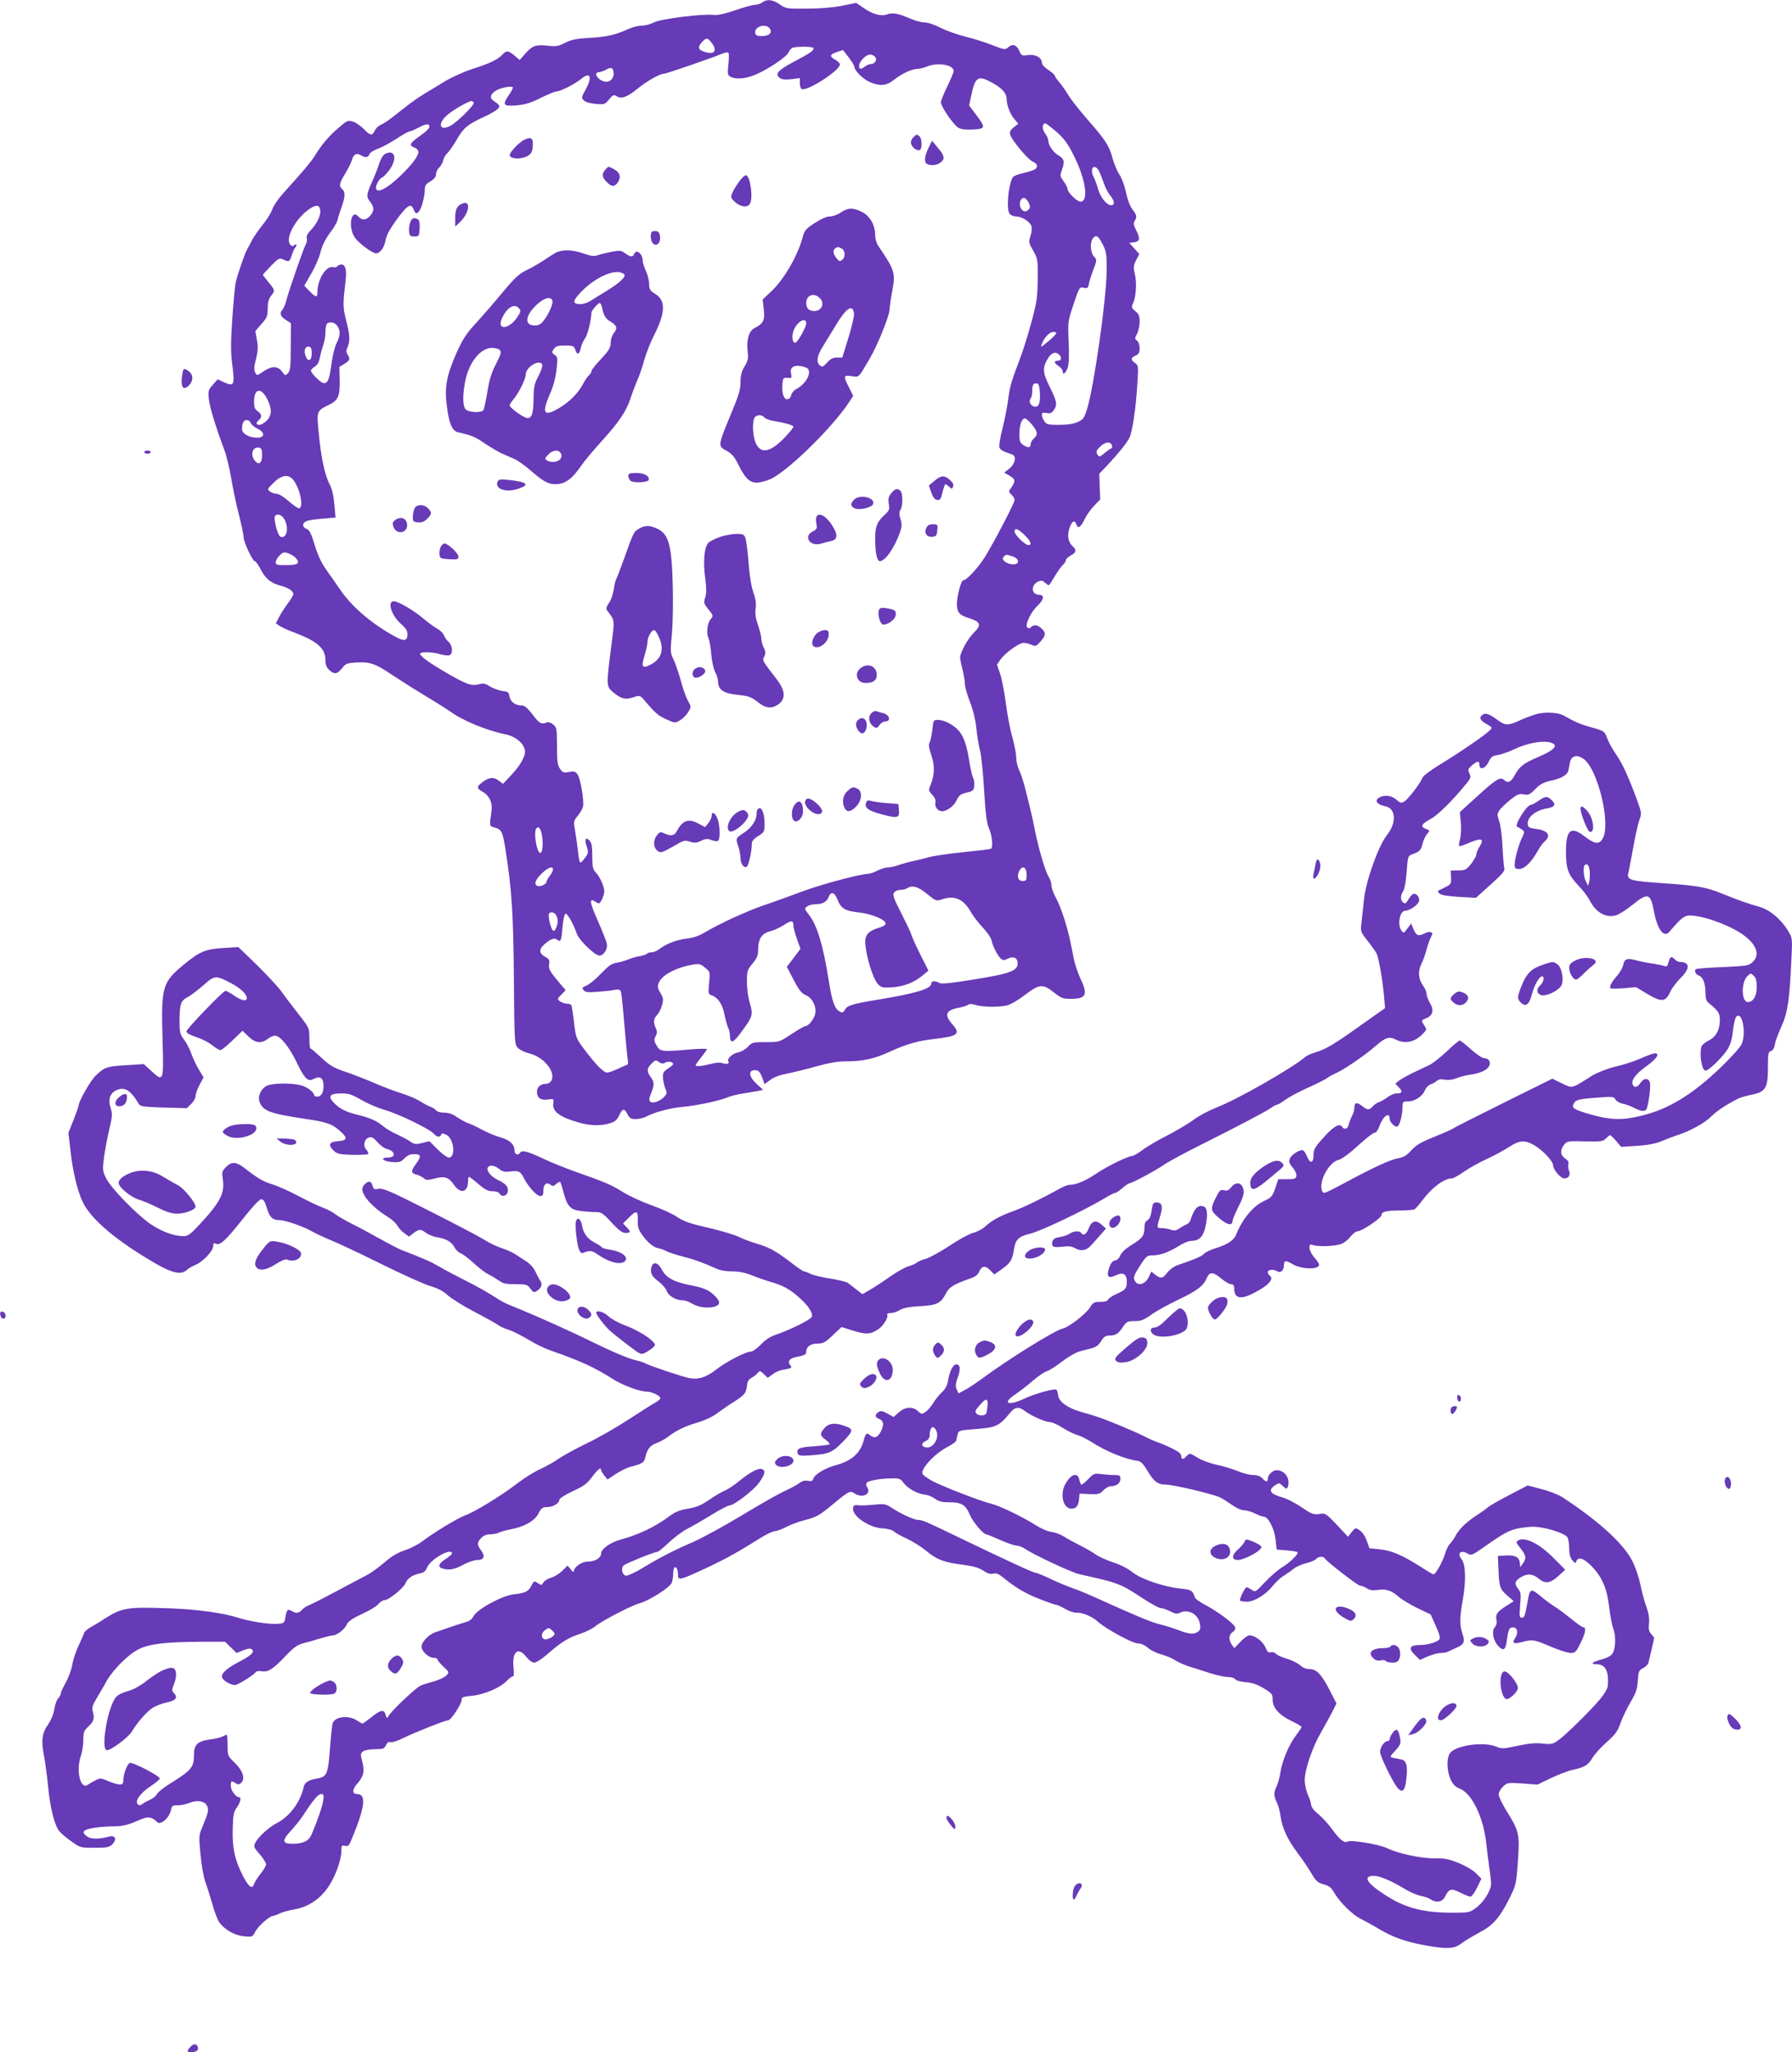 <?xml version="1.0" standalone="no"?>
<!DOCTYPE svg PUBLIC "-//W3C//DTD SVG 20010904//EN"
 "http://www.w3.org/TR/2001/REC-SVG-20010904/DTD/svg10.dtd">
<svg version="1.0" xmlns="http://www.w3.org/2000/svg"
 width="1118pt" height="1280pt" viewBox="0 0 1118 1280"
 preserveAspectRatio="xMidYMid meet">
<g transform="translate(0,1280) scale(0.1,-0.1)"
fill="#673ab7" stroke="none">
<path d="M4756 12785 c-11 -8 -31 -15 -45 -15 -14 0 -70 -15 -124 -34 -68 -23
-110 -32 -135 -29 -69 8 -326 -24 -370 -46 -23 -12 -58 -21 -79 -21 -21 0 -58
-10 -83 -21 -81 -37 -133 -49 -240 -55 -85 -5 -115 -11 -154 -31 -43 -22 -57
-24 -112 -18 -73 8 -95 -1 -140 -53 l-32 -36 -32 27 c-38 33 -51 33 -76 6 -27
-30 -77 -54 -186 -89 -51 -16 -128 -51 -172 -77 -43 -27 -102 -62 -130 -79
-29 -17 -77 -51 -108 -75 -111 -88 -133 -104 -160 -116 -16 -7 -33 -23 -40
-38 -15 -33 -28 -32 -68 10 -18 19 -49 40 -67 46 -32 10 -36 9 -88 -36 -61
-51 -108 -107 -150 -175 -27 -43 -69 -93 -196 -233 -31 -34 -62 -79 -69 -100
-7 -22 -33 -64 -58 -95 -25 -31 -56 -75 -68 -97 -11 -23 -26 -50 -32 -60 -16
-28 -62 -162 -72 -210 -5 -22 -14 -125 -21 -228 -10 -151 -10 -208 1 -288 15
-121 10 -131 -51 -104 l-41 19 -30 -34 c-28 -31 -30 -37 -25 -90 6 -52 41
-167 96 -315 13 -33 32 -112 43 -175 10 -63 32 -168 49 -232 16 -64 29 -127
29 -140 0 -29 56 -148 69 -148 6 0 22 -22 36 -49 29 -58 63 -87 119 -102 52
-13 86 -35 86 -54 0 -8 -16 -36 -36 -61 -19 -26 -44 -64 -54 -85 l-19 -37 25
-17 c14 -9 56 -28 92 -41 140 -53 192 -98 192 -169 0 -30 6 -47 23 -63 32 -30
51 -28 81 10 22 29 31 32 89 36 83 5 121 -8 221 -76 45 -30 137 -89 206 -130
68 -41 138 -85 155 -97 75 -57 232 -122 347 -145 61 -12 111 -51 122 -96 9
-33 -25 -96 -86 -160 l-50 -53 -28 21 c-32 24 -62 20 -103 -13 -34 -26 -34
-36 3 -57 44 -25 64 -69 56 -123 -13 -93 -14 -92 21 -101 42 -11 50 -27 67
-140 39 -244 49 -403 52 -807 3 -397 4 -404 25 -427 11 -12 44 -28 72 -35 89
-21 166 -115 137 -169 -6 -11 -20 -20 -31 -20 -36 0 -59 -19 -59 -49 0 -39 22
-55 68 -49 37 5 38 5 34 -24 -8 -50 39 -85 157 -119 74 -21 137 -23 196 -5 31
9 44 20 58 49 21 45 32 46 52 7 13 -25 22 -30 51 -30 19 0 47 6 62 14 53 28
149 54 222 61 92 8 234 38 285 59 20 9 67 21 104 26 36 6 79 13 94 16 l28 6
-41 38 c-48 44 -53 85 -11 85 25 0 34 -11 51 -59 l10 -28 35 26 c22 17 60 31
107 40 40 8 122 28 182 45 75 21 132 31 180 31 108 0 179 15 274 59 111 50
176 69 284 81 146 17 163 31 108 93 -51 59 -39 87 45 102 22 4 46 12 53 17 9
8 24 8 51 -1 45 -13 140 -14 194 -2 21 5 71 34 111 65 90 69 112 71 181 16 44
-35 56 -40 103 -40 99 0 111 24 63 126 -16 34 -34 88 -41 120 -6 33 -16 82
-22 109 -19 95 -60 220 -89 272 -16 29 -29 65 -29 79 0 15 -8 41 -19 58 -21
35 -61 171 -85 291 -15 76 -24 115 -62 265 -9 36 -25 83 -35 105 -11 22 -19
58 -19 80 0 22 -11 81 -25 130 -14 50 -32 145 -40 211 -9 67 -24 148 -35 180
l-20 58 21 31 c29 42 116 105 145 105 13 0 35 -5 50 -12 24 -11 29 -10 55 20
35 39 36 55 7 82 -25 23 -48 26 -66 8 -9 -9 -15 -9 -23 -1 -16 16 23 98 67
138 38 36 41 65 6 65 -48 0 -52 61 -6 82 19 9 28 8 42 -5 10 -10 21 -17 25
-17 3 0 19 24 36 53 17 29 40 62 51 72 11 10 20 24 20 31 0 8 14 20 30 29 35
18 38 35 11 59 -27 25 -34 65 -19 111 15 45 33 55 43 25 10 -31 27 -20 52 32
12 25 39 63 60 84 l37 39 -3 80 -3 80 49 51 c70 75 123 140 140 175 18 37 40
184 49 337 7 108 6 114 -15 128 -28 20 -27 32 4 46 20 9 25 19 25 46 0 21 -7
40 -16 47 -15 11 -15 14 0 43 9 17 16 51 16 76 0 36 -5 48 -27 65 -23 19 -25
24 -15 47 20 42 25 128 13 182 -11 44 -10 54 7 89 l20 38 -31 35 -31 35 27 3
c38 5 42 22 17 73 -18 34 -20 47 -11 61 16 26 14 35 -14 72 -15 19 -31 62 -40
107 -9 41 -27 90 -41 110 -13 19 -33 66 -43 102 -22 81 -42 111 -161 247 -50
58 -103 125 -117 150 -15 25 -39 60 -55 78 -15 18 -28 36 -28 41 0 5 -18 20
-40 35 -24 16 -40 34 -40 46 0 31 -44 54 -88 46 -36 -5 -39 -4 -53 27 -16 38
-43 46 -70 21 -18 -16 -22 -15 -97 14 -43 17 -118 41 -167 53 -50 12 -120 37
-156 55 -38 20 -80 34 -101 34 -19 0 -60 11 -89 24 -74 32 -110 39 -145 26
-36 -14 -91 1 -150 43 l-42 29 -88 -18 c-55 -11 -139 -18 -220 -18 -127 -1
-132 0 -170 27 -44 30 -79 34 -108 12z m45 -161 c21 -26 -1 -49 -47 -49 -30 0
-40 4 -42 19 -8 39 62 62 89 30z m-362 -90 c42 -54 16 -80 -53 -54 -31 12 -33
29 -6 58 27 28 34 28 59 -4z m635 -33 c8 -13 -16 -31 -123 -87 -99 -53 -119
-76 -85 -101 12 -9 34 -11 71 -7 l53 7 0 -31 c0 -17 5 -34 11 -37 30 -19 239
115 239 153 0 7 -13 21 -30 30 -37 21 -34 32 12 48 l37 12 35 -45 c20 -26 36
-52 36 -59 0 -23 53 -77 95 -95 61 -28 105 -25 151 12 48 39 111 68 145 69 15
0 43 7 62 15 68 28 167 11 167 -29 0 -6 -18 -49 -40 -95 -22 -45 -40 -90 -40
-99 0 -25 76 -137 105 -156 19 -13 43 -16 93 -14 81 4 83 11 22 92 l-44 58 13
60 c25 122 43 132 138 78 56 -32 83 -63 83 -95 0 -39 21 -95 47 -126 l26 -31
-28 -22 c-22 -17 -27 -28 -22 -47 9 -34 113 -158 143 -169 28 -11 32 -35 7
-48 -10 -5 -41 -15 -70 -22 -29 -6 -56 -17 -62 -23 -29 -36 -45 -203 -22 -231
8 -9 25 -16 40 -16 35 0 88 -33 96 -61 4 -12 1 -40 -6 -61 -12 -38 -11 -43 17
-92 28 -49 29 -55 28 -176 -1 -111 -5 -141 -37 -262 -20 -75 -51 -174 -68
-220 -60 -159 -68 -183 -79 -268 -6 -47 -22 -129 -36 -183 -14 -54 -22 -107
-19 -117 5 -16 23 -26 78 -44 30 -9 22 -57 -15 -88 l-33 -26 33 -19 c37 -21
39 -34 12 -73 -19 -27 -19 -27 0 -45 11 -10 20 -25 20 -33 0 -18 -119 -247
-184 -354 -42 -68 -116 -148 -137 -148 -13 0 -39 -99 -39 -145 0 -55 14 -72
80 -92 69 -23 74 -42 25 -90 -37 -36 -85 -123 -85 -155 0 -9 7 -43 15 -75 8
-31 15 -72 15 -90 0 -18 14 -67 31 -110 20 -50 34 -109 40 -163 5 -47 15 -112
24 -145 8 -33 19 -145 25 -250 9 -148 16 -200 31 -234 19 -44 26 -116 11 -125
-5 -3 -81 -12 -170 -21 -89 -9 -186 -23 -215 -31 -28 -8 -72 -19 -97 -24 -25
-5 -65 -16 -89 -24 -24 -9 -55 -16 -70 -16 -15 0 -44 -9 -66 -20 -22 -11 -47
-20 -56 -20 -49 0 -295 -66 -416 -111 -76 -29 -182 -67 -236 -85 -106 -36
-274 -113 -365 -167 -40 -24 -75 -36 -116 -41 -64 -7 -131 -33 -173 -66 -14
-11 -36 -20 -49 -20 -12 0 -25 -4 -28 -9 -3 -4 -24 -11 -46 -15 -22 -3 -54
-13 -72 -21 -18 -7 -50 -17 -72 -20 -30 -5 -50 -19 -95 -66 -31 -33 -71 -67
-90 -75 -29 -12 -32 -16 -20 -30 11 -13 27 -15 89 -10 41 3 89 8 106 12 24 4
33 2 38 -11 3 -10 13 -101 21 -204 9 -102 18 -201 21 -218 5 -26 3 -34 -12
-38 -11 -4 -37 -15 -59 -26 -22 -10 -48 -19 -57 -19 -22 0 -69 47 -139 140
-56 74 -56 76 -68 174 -6 54 -14 103 -17 107 -3 5 -15 9 -28 9 -12 0 -31 7
-42 14 -19 15 -18 16 8 42 l27 28 -32 37 c-68 81 -77 96 -71 126 4 24 0 31
-25 45 -37 20 -40 47 -8 75 38 35 66 46 83 32 22 -18 27 -6 33 76 4 41 11 79
17 85 10 10 49 -56 74 -127 15 -40 112 -133 139 -133 29 0 55 43 46 77 -3 16
-29 79 -56 141 -52 117 -55 145 -13 117 22 -14 24 -14 39 14 8 17 15 39 15 51
0 30 -27 91 -53 118 -19 20 -22 35 -22 102 0 62 -4 83 -17 97 -25 25 -33 9
-18 -36 12 -36 11 -42 -9 -70 -12 -17 -26 -31 -30 -31 -5 0 -11 30 -15 68 -4
37 -12 95 -18 129 -11 60 -10 62 15 93 15 17 30 43 34 58 8 35 -14 170 -33
200 -13 20 -21 23 -54 17 -35 -6 -40 -4 -57 21 -15 23 -18 49 -18 142 -1 108
-2 116 -25 134 -13 11 -30 16 -39 12 -34 -14 -46 -7 -88 49 -35 44 -50 57 -71
57 -38 0 -70 25 -74 58 -3 23 -8 28 -43 32 -23 3 -57 16 -78 28 -29 19 -42 22
-69 14 -46 -12 -75 -2 -197 68 -115 66 -180 114 -169 125 11 11 82 8 126 -6
22 -6 48 -9 56 -6 23 9 20 60 -5 83 -12 10 -25 29 -30 42 -5 13 -23 31 -40 40
-17 9 -57 38 -88 64 -58 50 -158 108 -184 108 -43 0 -15 -90 44 -141 30 -26
41 -43 41 -63 1 -45 -21 -49 -82 -14 -144 80 -262 181 -335 286 -25 37 -66 95
-91 130 -30 43 -53 92 -71 154 -22 71 -32 92 -50 99 -29 11 -30 37 0 49 12 5
57 12 101 15 l79 7 -7 81 c-5 57 -14 96 -30 127 -30 57 -54 170 -68 323 -13
134 -13 134 64 172 57 27 69 53 67 153 l-2 83 32 20 c34 21 37 30 19 58 -9 15
-9 25 0 46 17 37 15 75 -9 168 -20 81 -21 98 -3 245 8 68 -1 102 -26 102 -10
0 -22 -5 -26 -11 -3 -6 -15 -8 -26 -5 -43 11 -98 -77 -98 -156 0 -36 -9 -35
-49 6 l-33 34 45 78 c25 44 51 104 57 134 9 36 28 75 56 114 25 32 47 70 50
85 3 14 14 50 25 79 23 65 24 95 4 112 -22 18 -19 36 19 98 19 32 38 70 42 85
8 34 29 45 55 29 27 -17 47 -15 53 6 3 9 27 25 53 34 27 10 79 38 117 63 38
25 74 45 80 45 6 0 33 11 59 25 47 26 71 25 65 0 -2 -8 -27 -31 -57 -52 -64
-45 -72 -59 -37 -73 15 -5 26 -17 26 -28 0 -27 -47 -88 -122 -158 -70 -65
-122 -94 -139 -77 -13 13 13 68 35 76 8 3 29 25 46 48 49 68 35 128 -24 101
-15 -7 -29 -28 -41 -64 -9 -29 -30 -82 -46 -117 -34 -75 -35 -88 -9 -121 26
-33 25 -58 -2 -87 -26 -28 -49 -29 -73 -3 -45 50 -65 -67 -22 -131 24 -35 109
-99 133 -99 25 0 52 37 59 81 5 30 26 69 67 126 72 98 93 110 111 61 12 -33
33 -18 50 35 9 30 17 70 17 89 0 31 5 39 35 57 24 14 35 28 35 44 0 13 9 32
19 41 11 10 23 31 26 46 3 15 15 36 27 46 11 11 37 48 58 84 43 74 66 93 167
140 40 18 79 41 88 50 17 19 15 23 -29 54 -23 16 -17 39 18 61 29 19 106 32
106 19 0 -5 -11 -26 -25 -46 -43 -63 -37 -72 48 -65 56 5 90 16 152 47 44 22
88 40 98 40 23 0 114 46 150 76 60 50 75 17 30 -66 -26 -46 -27 -50 -11 -66
11 -11 39 -19 74 -22 55 -5 58 -3 84 28 23 29 29 31 47 20 29 -19 65 -6 127
44 58 48 142 96 167 96 16 0 294 96 361 124 22 9 39 12 43 6 3 -5 3 -38 -1
-74 -6 -58 -5 -65 14 -75 32 -17 92 -13 152 12 80 33 199 113 210 141 5 13 17
26 27 29 33 8 122 7 127 -2z m386 -56 c15 -18 -2 -45 -29 -45 -9 0 -25 -7 -35
-15 -27 -20 -36 -19 -36 5 0 26 43 70 68 70 11 0 25 -7 32 -15z m-1632 -93 c5
-34 -16 -62 -45 -62 -45 0 -90 59 -45 60 9 1 28 7 42 15 31 18 44 14 48 -13z
m-873 -192 c8 -13 -103 -123 -146 -145 -68 -36 -81 15 -17 69 37 32 130 85
150 86 4 0 10 -5 13 -10z m3636 -182 c48 -43 70 -72 109 -150 72 -143 93 -279
44 -286 -22 -3 -84 57 -84 81 0 7 -11 28 -24 46 -23 31 -24 35 -10 74 18 50
13 68 -26 90 -31 19 -60 63 -60 92 0 9 -9 28 -20 43 -20 27 -19 62 2 62 5 0
36 -24 69 -52z m263 -240 c7 -13 21 -47 31 -76 9 -29 28 -66 41 -81 29 -35 31
-61 5 -61 -27 0 -68 53 -81 103 -6 23 -18 56 -27 73 -26 51 1 88 31 42z m-435
-205 c10 -21 9 -29 -3 -41 -19 -20 -44 -9 -52 23 -7 28 10 57 30 49 7 -3 19
-17 25 -31z m-4421 -45 c4 -33 -20 -82 -60 -125 -20 -20 -28 -38 -24 -48 3 -9
1 -26 -6 -38 -16 -31 -107 -292 -121 -349 -7 -26 -18 -53 -25 -60 -20 -20 -13
-42 21 -63 l32 -21 -1 -147 c0 -126 -3 -150 -18 -165 -16 -16 -18 -16 -37 11
-26 35 -64 35 -113 2 -44 -30 -43 -30 -55 -6 -7 13 -6 37 6 81 12 50 14 75 6
119 l-10 56 38 44 c35 39 39 50 39 96 0 37 6 60 20 78 27 34 26 38 -15 87 -19
23 -35 44 -35 46 0 2 23 27 50 55 47 48 52 51 76 41 37 -18 41 -16 54 26 7 20
16 41 21 47 14 15 10 29 -5 16 -10 -9 -16 -8 -26 4 -30 37 28 152 109 213 50
38 75 38 79 0z m4882 -213 c23 -46 25 -61 24 -170 -2 -176 -79 -719 -123 -860
-17 -53 -23 -62 -57 -77 -26 -12 -65 -18 -116 -18 -68 0 -79 2 -92 22 -9 12
-16 30 -16 40 0 14 6 16 29 12 22 -5 32 -1 45 17 24 35 20 56 -25 146 -45 91
-47 119 -9 181 20 33 47 41 68 20 18 -18 14 -38 -8 -38 -27 0 -25 -14 5 -34
14 -9 25 -23 25 -31 0 -28 18 -15 31 22 8 25 10 77 6 162 -5 125 -5 127 31
234 35 105 37 108 63 102 23 -5 27 -2 32 22 2 15 15 56 28 90 23 61 23 62 4
83 -23 25 -26 89 -6 114 20 24 33 16 61 -39z m-4776 -507 c21 -30 20 -61 -4
-108 -11 -22 -25 -77 -31 -123 -14 -103 -23 -127 -48 -127 -18 0 -81 61 -81
79 0 5 11 16 25 25 16 10 26 29 30 53 4 21 13 56 21 78 8 23 14 57 14 77 0 20
3 43 6 52 9 23 50 19 68 -6z m4486 -46 c0 -5 -22 -28 -50 -51 -48 -40 -50 -41
-39 -14 14 38 48 73 71 73 10 0 18 -4 18 -8z m-4645 -127 c0 -47 -24 -56 -39
-14 -12 34 -1 61 21 57 14 -2 18 -13 18 -43z m4543 -251 c3 -64 -10 -90 -41
-78 -20 7 -30 35 -17 48 5 5 10 26 10 46 0 41 7 52 30 48 11 -2 16 -19 18 -64z
m-4819 -37 c29 -59 27 -98 -5 -131 -15 -14 -35 -26 -45 -26 -23 0 -24 13 -4
30 21 18 19 36 -7 55 -18 12 -23 25 -23 59 0 86 45 93 84 13z m4770 -156 c36
-45 38 -61 11 -86 -11 -10 -20 -26 -20 -37 0 -22 -18 -23 -48 -2 -18 12 -22
25 -22 64 0 58 14 100 34 100 8 0 28 -18 45 -39z m-4875 11 c4 -10 22 -26 41
-35 49 -23 49 -57 0 -57 -52 0 -95 25 -95 54 0 37 10 56 30 56 10 0 21 -8 24
-18z m5373 -139 c4 -9 1 -19 -6 -21 -6 -2 -25 -15 -42 -30 -25 -21 -32 -23
-40 -11 -13 21 -11 28 16 54 28 29 63 33 72 8z m-5302 -63 c0 -54 -24 -66 -51
-25 -22 34 -6 78 29 73 19 -3 22 -9 22 -48z m192 -150 c44 -51 71 -180 38
-180 -8 0 -37 20 -65 45 -28 25 -61 45 -73 45 -13 0 -32 6 -42 14 -19 13 -18
16 22 55 47 47 91 55 120 21z m-52 -250 c26 -50 17 -110 -16 -110 -14 0 -22
14 -35 56 -8 30 -13 62 -10 70 9 25 44 16 61 -16z m4617 -97 c39 -38 49 -63
24 -63 -20 0 -86 64 -86 84 0 26 21 19 62 -21z m-4547 -143 c30 -33 14 -45
-58 -45 -58 -1 -67 2 -67 18 0 10 11 29 24 42 21 21 28 23 54 14 17 -6 38 -19
47 -29z m4474 9 c41 -14 44 -49 3 -49 -40 0 -77 28 -61 46 14 17 17 17 58 3z
m-2937 -1745 c8 -51 2 -104 -11 -104 -23 0 -44 134 -24 154 15 15 28 -3 35
-50z m68 -208 c0 -7 -9 -25 -20 -39 -11 -14 -20 -30 -20 -36 0 -15 -39 -34
-56 -27 -25 10 -15 38 26 78 42 39 70 49 70 24z m2955 -31 c0 -36 -3 -40 -25
-40 -29 0 -38 31 -20 65 19 35 45 21 45 -25z m-621 -121 c53 -43 59 -45 88
-35 82 29 137 6 185 -77 14 -26 48 -69 74 -97 26 -27 51 -63 55 -80 9 -41 39
-98 59 -115 13 -10 20 -11 39 -1 33 18 60 10 64 -17 8 -56 -34 -73 -277 -112
-142 -23 -195 -28 -210 -21 -28 15 -51 14 -51 -4 0 -32 -92 -60 -326 -99 -171
-28 -198 -37 -214 -66 -9 -16 -15 -18 -30 -10 -33 18 -49 62 -70 197 -36 223
-72 341 -123 407 -29 37 -29 39 -12 52 10 8 34 14 53 14 43 0 71 15 82 46 14
35 36 30 53 -13 24 -60 46 -74 134 -84 82 -9 168 -45 168 -69 0 -8 -13 -18
-30 -23 -89 -26 -106 -51 -93 -135 14 -89 50 -195 76 -221 21 -21 30 -23 92
-19 73 6 133 30 189 76 l33 28 -50 100 c-27 54 -53 110 -56 124 -4 14 -33 75
-64 136 -49 96 -55 114 -43 128 7 9 25 16 40 16 14 0 33 5 41 10 32 21 68 10
124 -36z m-2314 -133 c13 -25 13 -43 0 -77 -8 -19 -14 -24 -21 -17 -14 14 -31
91 -24 104 10 15 34 10 45 -10z m1480 -64 c0 -12 10 -50 22 -83 l22 -62 -42
-56 -43 -56 42 -81 c34 -65 49 -84 76 -96 41 -17 68 -71 59 -117 -7 -32 -42
-76 -61 -76 -6 0 -45 -22 -87 -50 -76 -50 -76 -50 -160 -50 -80 0 -86 -1 -112
-29 -15 -16 -43 -32 -61 -35 -35 -7 -71 -39 -61 -55 10 -15 -10 -22 -36 -12
-15 5 -41 4 -73 -5 -55 -14 -95 -18 -95 -8 0 4 16 26 35 50 19 23 35 46 35 50
0 4 -44 3 -97 -1 -183 -16 -194 -15 -216 23 -17 29 -18 37 -7 58 10 18 11 30
2 49 -17 37 -15 62 7 84 11 11 25 38 31 61 10 36 9 46 -10 77 -18 31 -20 40
-9 65 20 48 111 95 215 112 35 6 45 4 73 -20 32 -26 32 -27 25 -95 -6 -67 -6
-69 18 -78 38 -14 66 -56 78 -119 6 -31 16 -67 22 -80 7 -12 12 -37 12 -54 1
-48 20 -44 62 13 83 111 85 117 59 203 -8 27 -15 82 -15 122 0 68 2 75 35 114
28 34 35 50 35 86 0 68 22 102 74 115 24 6 63 24 86 39 47 31 60 31 60 -3z
m-800 -855 c18 11 50 5 50 -9 -1 -4 -15 -17 -33 -28 -26 -17 -32 -27 -31 -55
1 -19 7 -49 14 -67 12 -28 12 -34 -4 -52 -26 -29 -74 -47 -89 -32 -8 8 -8 19
2 44 24 59 25 77 2 107 -27 38 -27 55 4 86 23 23 27 24 46 10 16 -11 26 -12
39 -4z"/>
<path d="M5696 11941 c-12 -13 -15 -27 -11 -40 7 -24 40 -45 55 -36 14 9 12
69 -2 83 -16 16 -22 15 -42 -7z"/>
<path d="M3253 11917 c-36 -27 -73 -70 -73 -85 0 -16 38 -25 73 -18 52 11 70
30 71 78 1 36 -2 43 -19 46 -11 1 -35 -8 -52 -21z"/>
<path d="M5792 11876 c-26 -55 -28 -91 -6 -100 29 -11 61 -6 84 12 27 22 23
42 -23 95 l-32 39 -23 -46z"/>
<path d="M3777 11742 c-24 -26 -21 -49 8 -77 31 -32 50 -32 71 0 20 31 11 61
-26 80 -36 19 -34 19 -53 -3z"/>
<path d="M4618 11676 c-15 -19 -35 -50 -45 -70 -16 -35 -16 -36 6 -60 32 -34
80 -44 98 -20 23 31 6 171 -22 181 -6 2 -22 -12 -37 -31z"/>
<path d="M2890 11532 c-37 -12 -50 -35 -50 -90 l0 -55 26 24 c59 54 75 138 24
121z"/>
<path d="M5246 11475 c-20 -14 -51 -25 -68 -25 -20 0 -55 -15 -95 -41 -59 -39
-64 -45 -78 -98 -31 -110 -116 -257 -192 -327 l-55 -52 7 -61 c8 -68 -2 -89
-57 -117 -35 -18 -52 -72 -44 -142 6 -47 3 -60 -19 -98 -19 -31 -25 -57 -25
-98 0 -45 -11 -82 -60 -199 -82 -198 -82 -199 -28 -228 34 -19 50 -37 75 -88
58 -116 90 -131 193 -92 100 38 387 316 497 482 l26 40 -26 52 c-37 72 -36 78
16 71 48 -7 41 -14 114 111 51 88 123 268 123 306 0 13 7 63 16 110 22 119 18
130 -88 288 -10 14 -18 44 -18 65 0 63 -34 121 -84 145 -56 27 -85 26 -130 -4z
m5 -225 c23 -13 25 -53 3 -71 -14 -11 -19 -10 -35 10 -28 34 -24 62 9 70 2 1
12 -4 23 -9z m-139 -307 c36 -32 17 -83 -32 -83 -33 0 -50 17 -50 50 0 48 45
67 82 33z m216 -99 c2 -15 -14 -84 -35 -151 l-38 -123 -33 0 c-24 0 -41 -8
-62 -32 -24 -26 -31 -29 -44 -18 -25 20 -19 62 16 116 17 27 53 86 80 131 66
112 109 141 116 77z m-298 -62 c-1 -23 -52 -115 -67 -119 -18 -6 -26 34 -13
72 19 57 80 93 80 47z m12 -284 c20 -31 -18 -95 -73 -124 -15 -7 -30 -25 -33
-39 -4 -16 -13 -25 -26 -25 -22 0 -34 43 -28 101 3 31 6 34 31 32 26 -2 28 0
23 23 -10 39 10 57 58 51 21 -3 43 -11 48 -19z m-273 -302 c7 -8 31 -17 54
-21 74 -12 127 -27 127 -37 0 -5 -21 -31 -46 -58 -93 -100 -154 -115 -187 -48
-19 38 -25 117 -13 156 8 25 47 30 65 8z"/>
<path d="M2559 11413 c-5 -15 -9 -41 -7 -57 3 -27 7 -31 33 -31 29 0 30 2 33
49 2 32 -1 52 -10 57 -23 15 -38 10 -49 -18z"/>
<path d="M4067 11354 c-13 -13 -7 -61 8 -74 23 -19 47 6 43 44 -2 22 -9 32
-23 34 -12 2 -24 0 -28 -4z"/>
<path d="M3464 11222 c-16 -9 -50 -31 -75 -48 -24 -16 -70 -43 -102 -58 -48
-23 -73 -46 -151 -139 -51 -62 -126 -148 -167 -193 -62 -67 -82 -99 -123 -190
-60 -136 -74 -212 -58 -328 14 -111 33 -153 69 -162 84 -19 107 -28 166 -69
36 -24 85 -53 109 -64 23 -10 59 -26 78 -34 19 -8 62 -39 95 -67 83 -72 114
-90 158 -90 64 0 107 32 170 125 15 22 70 87 122 145 107 117 155 189 180 270
10 30 28 78 40 106 13 27 33 86 45 130 12 43 40 113 61 154 71 140 73 215 8
256 -34 21 -39 29 -39 62 0 20 -9 57 -20 81 -11 24 -20 52 -20 63 0 45 -40 78
-54 43 -7 -20 -22 -19 -56 5 -25 18 -34 19 -81 10 -30 -6 -69 -15 -87 -21 -26
-9 -43 -7 -92 10 -72 25 -134 26 -176 3z m430 -133 c15 -13 -30 -55 -107 -102
-38 -23 -85 -52 -105 -65 -38 -23 -92 -26 -99 -5 -6 16 61 88 116 125 83 58
163 77 195 47z m-448 -163 c7 -18 -20 -81 -52 -123 -20 -26 -32 -33 -60 -33
-63 0 -58 61 12 127 45 44 89 57 100 29z m310 -43 c10 -51 22 -71 53 -89 40
-24 45 -41 21 -71 -11 -14 -20 -40 -20 -57 0 -36 -9 -51 -74 -120 -25 -27 -46
-54 -46 -61 0 -7 -7 -18 -16 -26 -8 -7 -24 -30 -35 -51 -30 -59 -86 -115 -152
-154 -95 -56 -109 -33 -56 89 21 46 35 100 41 151 8 73 7 80 -12 93 -19 13
-19 16 -5 36 13 18 25 22 70 22 51 0 55 -2 65 -28 11 -34 25 -29 34 14 3 17
15 44 27 60 16 23 37 110 39 160 0 11 41 59 51 59 5 0 11 -12 15 -27z m-516
-8 c11 -13 8 -23 -16 -58 -51 -72 -123 -77 -94 -7 30 72 80 102 110 65z m-121
-259 c10 -12 5 -29 -24 -85 -28 -53 -42 -98 -54 -174 -10 -57 -21 -109 -25
-115 -11 -18 -92 -15 -110 4 -19 18 -21 84 -5 169 22 122 95 215 168 215 21 0
44 -6 50 -14z m264 -91 c3 -8 -7 -39 -23 -69 -25 -47 -30 -68 -31 -133 -1 -97
-9 -127 -35 -131 -20 -3 -114 63 -114 80 0 6 12 24 27 42 31 37 73 123 73 150
0 47 89 100 103 61z m116 -553 c21 -40 -43 -71 -89 -42 -12 7 -11 13 10 34 27
30 65 34 79 8z"/>
<path d="M3920 9831 c0 -10 6 -24 14 -30 18 -15 108 -10 113 5 8 24 -28 44
-78 44 -41 0 -49 -3 -49 -19z"/>
<path d="M5830 9801 l-35 -29 15 -43 c11 -31 21 -45 36 -47 19 -3 24 4 34 47
7 28 15 51 18 51 3 0 14 -7 24 -16 16 -16 18 -15 24 1 5 13 -1 25 -20 42 -35
30 -54 29 -96 -6z"/>
<path d="M3104 9795 c-18 -46 53 -69 131 -43 74 25 54 42 -65 55 -51 5 -60 3
-66 -12z"/>
<path d="M5560 9723 c-17 -21 -20 -35 -15 -65 6 -35 4 -42 -28 -71 -44 -40
-57 -73 -57 -141 0 -93 11 -146 29 -146 34 0 92 83 127 183 11 32 12 47 2 79
-9 31 -9 44 0 59 16 24 15 102 0 117 -19 19 -35 14 -58 -15z"/>
<path d="M5327 9682 c-23 -25 -21 -41 6 -53 29 -13 105 5 114 27 16 41 -86 64
-120 26z"/>
<path d="M2590 9635 c-7 -9 -13 -32 -14 -53 -1 -35 1 -37 31 -40 24 -2 39 3
58 22 30 30 31 40 5 66 -24 24 -63 26 -80 5z"/>
<path d="M5093 9575 c-3 -9 -3 -29 1 -45 5 -26 1 -32 -24 -45 -61 -31 -15 -97
52 -76 18 6 46 13 61 16 36 7 44 29 25 69 -37 76 -99 121 -115 81z"/>
<path d="M2465 9556 c-16 -12 -18 -19 -10 -43 18 -49 85 -40 85 11 0 43 -39
59 -75 32z"/>
<path d="M5778 9505 c-14 -32 5 -57 41 -53 22 3 26 9 29 41 3 35 2 37 -28 37
-23 0 -33 -6 -42 -25z"/>
<path d="M3984 9501 c-31 -19 -31 -19 -102 -217 -16 -45 -33 -87 -37 -95 -5
-7 -12 -37 -16 -66 -4 -29 -17 -67 -30 -84 -15 -21 -19 -36 -13 -44 52 -70 50
-51 26 -238 -30 -236 -30 -239 16 -277 48 -39 74 -46 124 -29 40 13 41 13 70
-21 69 -81 85 -94 136 -117 52 -24 53 -24 84 -6 18 10 41 34 52 52 19 32 19
33 -2 70 -12 21 -32 78 -45 127 -14 50 -34 108 -45 131 -20 39 -21 47 -10 160
6 67 8 200 5 308 -7 254 -26 318 -104 351 -44 19 -72 17 -109 -5z m126 -673
c36 -79 18 -138 -52 -174 -51 -26 -59 -14 -37 56 10 34 19 74 19 89 0 28 25
71 41 71 6 0 19 -19 29 -42z"/>
<path d="M4492 9451 c-28 -10 -61 -26 -71 -35 -27 -24 -36 -119 -21 -224 8
-63 8 -92 0 -118 -11 -33 -10 -38 20 -75 30 -38 31 -41 15 -59 -22 -24 -30
-91 -15 -119 6 -13 14 -57 17 -99 4 -46 14 -91 24 -112 11 -19 19 -47 19 -63
0 -49 36 -73 123 -81 66 -7 82 -12 122 -43 51 -41 86 -46 128 -18 49 32 48 84
-2 151 -100 131 -95 122 -83 149 10 21 9 32 -3 55 -8 16 -15 40 -15 54 0 14
-9 53 -21 87 -15 43 -19 72 -15 102 5 30 1 60 -14 102 -13 38 -24 106 -30 186
-5 69 -14 137 -19 152 -9 24 -15 27 -58 27 -27 -1 -72 -9 -101 -19z"/>
<path d="M2750 9390 c-6 -12 -10 -33 -8 -48 3 -25 6 -27 61 -30 51 -3 57 -1
57 17 0 20 -65 81 -87 81 -7 0 -17 -9 -23 -20z"/>
<path d="M5484 8996 c-10 -25 5 -83 22 -90 23 -9 74 25 81 52 7 31 -3 40 -54
48 -34 5 -44 3 -49 -10z"/>
<path d="M5103 8855 c-30 -21 -46 -70 -28 -85 31 -26 95 23 95 72 0 22 -4 28
-23 28 -12 0 -32 -7 -44 -15z"/>
<path d="M5378 8639 c-53 -30 -37 -99 23 -99 46 0 69 16 69 50 0 50 -47 76
-92 49z"/>
<path d="M4338 8629 c-22 -12 -23 -48 -3 -55 19 -8 65 21 65 40 0 8 -7 17 -16
20 -21 8 -26 7 -46 -5z"/>
<path d="M5435 8350 c-22 -24 -13 -65 18 -84 15 -9 22 -7 34 12 9 12 24 22 34
22 41 0 30 43 -14 53 -12 2 -29 7 -38 11 -9 4 -23 -1 -34 -14z"/>
<path d="M5352 8308 c-16 -16 -15 -39 3 -65 19 -27 41 -21 50 14 12 51 -21 83
-53 51z"/>
<path d="M5817 8250 c-4 -34 -11 -70 -17 -80 -8 -15 -5 -35 11 -82 22 -67 20
-121 -6 -186 -13 -30 -12 -34 11 -59 17 -19 23 -34 20 -49 -7 -25 16 -54 40
-54 32 0 75 32 92 68 14 31 24 39 62 48 40 9 45 14 48 42 2 17 -1 40 -7 51 -6
10 -18 63 -26 116 -17 103 -38 156 -77 191 -34 31 -83 54 -116 54 -28 0 -29
-2 -35 -60z"/>
<path d="M5286 7865 c-28 -26 -35 -70 -16 -106 15 -27 37 -24 71 10 36 36 41
94 10 111 -28 14 -35 13 -65 -15z"/>
<path d="M5024 7805 c-13 -34 57 -95 93 -81 22 9 14 33 -22 65 -39 34 -62 39
-71 16z"/>
<path d="M5404 7795 c-15 -37 17 -56 140 -85 58 -13 69 -6 64 41 l-3 34 -75 6
c-41 3 -85 10 -97 14 -17 5 -24 3 -29 -10z"/>
<path d="M4956 7778 c-20 -28 -21 -82 -2 -97 21 -17 56 20 56 58 0 62 -26 80
-54 39z"/>
<path d="M4727 7753 c-4 -3 -7 -18 -7 -32 0 -38 -34 -87 -79 -115 -51 -33 -52
-35 -36 -82 8 -21 14 -55 15 -75 0 -37 21 -66 39 -55 11 7 31 94 31 136 0 24
8 35 40 55 38 24 40 28 40 74 0 73 -20 117 -43 94z"/>
<path d="M4599 7733 c-50 -31 -77 -107 -44 -119 18 -7 78 36 102 73 12 18 14
29 6 42 -14 22 -33 24 -64 4z"/>
<path d="M4440 7711 c0 -10 -9 -30 -20 -44 l-21 -26 -45 24 c-58 31 -97 17
-130 -47 -16 -31 -38 -35 -80 -16 -23 11 -28 10 -45 -11 -24 -30 -24 -73 0
-95 21 -19 30 -16 114 32 52 31 60 33 92 22 28 -9 41 -8 70 6 29 14 40 14 64
4 17 -6 35 -9 40 -5 16 9 13 100 -3 140 -16 38 -36 47 -36 16z"/>
<path d="M1136 10457 c-7 -42 -1 -77 13 -77 22 0 51 34 51 60 0 18 -8 34 -22
44 -32 23 -35 21 -42 -27z"/>
<path d="M900 9980 c0 -5 9 -10 20 -10 11 0 20 5 20 10 0 6 -9 10 -20 10 -11
0 -20 -4 -20 -10z"/>
<path d="M9585 8346 c-27 -8 -75 -26 -105 -40 -69 -32 -88 -32 -131 -1 -57 42
-79 50 -97 38 -27 -16 -20 -36 22 -59 38 -22 38 -22 19 -41 -28 -28 -191 -140
-310 -212 -56 -34 -105 -71 -108 -81 -10 -31 -92 -138 -115 -150 -18 -10 -26
-8 -43 8 -29 27 -67 35 -100 23 -47 -18 -34 -48 27 -60 65 -14 70 -103 10
-178 -53 -65 -132 -286 -144 -401 -6 -52 -13 -118 -16 -148 -7 -53 -6 -56 38
-112 25 -31 50 -67 56 -79 13 -24 38 -165 47 -269 l6 -72 -150 -106 c-169
-121 -219 -150 -284 -170 -25 -7 -51 -19 -59 -25 -87 -74 -428 -269 -561 -320
-46 -18 -108 -51 -138 -74 -30 -22 -104 -67 -166 -99 -62 -31 -133 -73 -158
-93 -26 -19 -53 -35 -61 -35 -25 0 -162 -67 -226 -111 -63 -43 -125 -69 -163
-69 -12 0 -42 -11 -66 -25 -107 -60 -219 -114 -284 -138 -83 -29 -139 -60
-180 -98 -16 -15 -50 -33 -75 -39 -25 -7 -91 -43 -147 -81 -57 -37 -122 -73
-145 -80 -24 -6 -50 -17 -58 -24 -8 -7 -31 -17 -51 -23 -20 -5 -72 -34 -115
-64 -44 -31 -100 -68 -127 -83 l-47 -27 -36 28 c-20 16 -44 35 -54 42 -10 7
-59 19 -109 27 -50 7 -105 21 -123 29 -17 9 -36 16 -42 16 -5 0 -44 26 -86 59
-89 68 -134 93 -215 116 -33 10 -80 28 -105 40 -25 13 -110 38 -190 57 -116
26 -154 40 -195 67 -27 19 -99 52 -159 73 -61 22 -142 59 -180 83 -76 47 -107
60 -291 125 -66 23 -162 62 -212 86 -94 44 -127 52 -138 34 -12 -19 -35 -10
-35 13 0 39 -28 66 -88 83 -31 9 -84 31 -117 49 -33 18 -71 36 -85 40 -14 4
-44 21 -67 36 -28 20 -54 29 -81 29 -23 0 -45 6 -52 15 -6 8 -21 17 -32 21
-12 3 -41 19 -65 34 -25 16 -77 38 -116 50 -40 12 -117 41 -172 65 -55 24
-138 56 -183 71 -69 23 -93 37 -145 85 -34 32 -65 59 -69 59 -5 0 -8 29 -8 64
0 64 -1 65 -62 144 -35 44 -83 107 -107 141 -24 34 -96 111 -159 173 l-115
111 -94 -6 c-109 -6 -147 -22 -242 -100 -139 -114 -146 -138 -137 -470 8 -264
7 -268 -70 -197 l-47 43 -109 -7 c-122 -7 -136 -12 -191 -65 -32 -30 -107
-162 -107 -188 0 -4 -14 -44 -31 -88 l-32 -80 12 -105 c14 -132 43 -255 77
-327 52 -109 215 -246 462 -388 98 -56 152 -67 185 -38 12 11 37 26 55 33 46
18 112 87 112 117 0 14 4 22 11 18 28 -18 62 11 164 140 69 87 113 135 125
135 14 0 23 -14 35 -55 16 -56 35 -75 77 -75 37 0 147 -38 202 -69 28 -16 83
-41 121 -57 39 -15 177 -80 308 -145 131 -65 270 -128 310 -140 51 -15 83 -32
112 -59 22 -20 99 -68 170 -105 72 -37 137 -74 145 -81 8 -7 38 -20 65 -29 28
-9 82 -37 122 -61 39 -24 102 -55 140 -68 182 -63 277 -107 384 -176 63 -40
169 -80 216 -80 29 0 83 -26 83 -41 0 -5 -14 -18 -31 -27 -17 -9 -93 -57 -168
-106 -75 -49 -190 -115 -257 -147 -67 -32 -145 -75 -175 -95 -29 -21 -82 -50
-118 -67 -37 -16 -102 -57 -146 -91 -96 -74 -262 -176 -326 -199 -49 -19 -191
-105 -265 -161 -25 -19 -74 -45 -110 -56 -46 -16 -83 -38 -126 -76 -34 -29
-82 -64 -107 -77 -26 -13 -113 -60 -196 -104 -82 -44 -160 -83 -171 -87 -12
-4 -29 -15 -39 -26 -21 -23 -37 -25 -65 -8 -24 15 -32 8 -39 -39 -6 -36 -9
-38 -46 -41 -52 -5 -174 14 -250 38 -90 29 -253 52 -415 58 -278 10 -305 6
-417 -64 -33 -22 -75 -47 -92 -56 -17 -10 -34 -25 -37 -35 -3 -10 -18 -45 -34
-78 -16 -33 -34 -86 -39 -119 -6 -32 -24 -82 -41 -111 -16 -29 -30 -58 -30
-65 0 -8 -7 -22 -16 -32 -10 -10 -21 -40 -25 -68 -4 -29 -20 -68 -37 -93 -40
-56 -46 -102 -28 -195 8 -42 20 -130 26 -194 12 -128 39 -239 68 -277 10 -13
44 -43 76 -65 57 -41 58 -41 146 -41 78 0 92 3 111 22 30 30 19 58 -19 48 -70
-18 -117 -17 -142 3 -20 17 -23 23 -13 33 15 15 98 27 191 28 48 1 81 9 132
31 54 24 74 28 93 21 14 -6 28 -15 32 -20 20 -33 80 14 92 71 5 25 10 28 43
28 21 0 54 7 75 16 45 18 91 11 106 -18 13 -24 9 -43 -25 -125 -26 -61 -26
-63 -15 -180 6 -66 19 -142 31 -173 11 -30 30 -93 44 -140 13 -47 32 -96 42
-110 35 -47 95 -81 153 -87 54 -5 54 -5 73 31 19 35 89 96 110 96 6 0 24 7 40
15 15 8 56 19 89 25 86 14 161 62 214 139 45 65 83 170 83 228 0 31 2 35 23
30 19 -5 25 1 43 46 82 198 91 277 32 277 -32 0 -32 28 1 65 40 46 47 77 31
138 -12 46 -11 51 6 64 10 7 43 13 74 13 51 0 58 3 68 25 8 16 17 23 27 19 9
-4 44 7 78 24 76 37 264 112 283 112 17 0 84 101 84 127 0 17 9 21 64 26 77 7
179 51 220 95 16 17 33 29 37 26 5 -3 6 21 3 54 -11 101 29 134 80 67 17 -21
36 -35 49 -35 13 0 50 24 86 56 84 73 126 99 202 124 35 12 75 32 91 45 41 35
227 131 278 145 60 16 190 99 201 128 5 13 9 38 9 57 0 19 4 36 9 39 10 7 21
-16 21 -44 0 -40 8 -38 170 37 119 55 206 103 344 190 38 24 79 43 91 43 12 0
44 12 70 26 27 14 76 32 109 41 80 20 98 30 184 102 96 80 107 86 134 66 47
-32 105 -5 79 37 -9 14 -9 24 -2 31 13 13 89 26 157 26 45 1 53 -2 72 -29 27
-35 86 -68 135 -73 19 -2 47 -14 62 -26 22 -16 41 -21 89 -21 75 0 101 -16
127 -79 20 -45 84 -121 102 -121 5 0 44 -16 87 -35 43 -19 88 -35 101 -35 13
0 38 -9 54 -20 59 -40 291 -148 340 -159 244 -54 253 -57 396 -151 50 -33 100
-60 110 -60 11 0 38 -9 60 -20 30 -16 44 -18 58 -10 52 27 116 -6 127 -67 5
-29 3 -39 -11 -50 -27 -19 -56 -16 -127 11 -35 13 -85 29 -113 35 -51 12 -158
57 -365 151 -63 29 -144 63 -180 75 -36 13 -99 39 -140 59 -41 20 -81 36 -89
36 -13 0 -176 75 -496 229 -188 91 -212 101 -237 101 -25 0 -113 40 -165 76
-34 22 -45 25 -98 20 -78 -7 -85 -7 -115 -4 -19 2 -26 -2 -28 -18 -7 -50 102
-124 187 -127 30 -2 57 -9 68 -19 10 -9 47 -30 83 -46 36 -17 90 -51 120 -76
64 -54 113 -72 230 -86 62 -8 96 -18 124 -36 26 -18 46 -24 63 -19 18 4 33 -1
56 -20 85 -69 139 -101 229 -137 53 -21 102 -38 109 -38 7 0 32 -12 56 -26 24
-14 56 -24 71 -23 33 3 98 -24 132 -56 47 -43 215 -135 248 -135 20 0 43 -10
64 -28 18 -16 56 -34 83 -41 28 -7 66 -23 86 -36 21 -13 61 -31 90 -40 30 -9
88 -27 129 -41 41 -13 92 -24 112 -24 21 0 40 -6 45 -14 5 -8 31 -15 65 -18
41 -3 71 -14 112 -38 52 -32 56 -37 56 -72 0 -50 40 -95 119 -133 34 -16 61
-32 61 -37 0 -4 -15 -27 -33 -50 -45 -59 -86 -156 -98 -229 -5 -34 -16 -74
-24 -90 -19 -36 -19 -63 1 -101 9 -17 20 -58 24 -91 11 -72 44 -143 108 -228
27 -35 64 -90 83 -122 29 -50 40 -60 77 -70 34 -9 48 -20 67 -54 36 -60 114
-137 166 -162 24 -12 77 -41 117 -65 83 -50 170 -80 292 -101 130 -23 175 -20
217 13 19 15 70 45 112 68 88 46 128 93 191 219 38 77 40 85 50 227 12 170 8
187 -74 318 -25 41 -46 85 -46 98 0 12 12 35 28 49 26 25 30 25 121 19 l93 -7
85 41 c47 22 106 45 131 50 78 17 100 30 126 74 14 24 54 68 89 99 53 47 68
66 87 119 12 35 41 94 63 132 34 57 42 81 45 133 4 58 7 65 32 78 16 8 31 23
34 32 5 18 36 152 36 157 0 2 -8 13 -19 25 -14 16 -17 31 -13 66 3 32 -2 63
-17 105 -12 33 -28 93 -36 133 -8 41 -29 105 -47 143 -53 111 -209 254 -441
406 -23 15 -81 38 -129 50 l-87 23 -113 -59 c-62 -32 -122 -66 -133 -76 -11
-9 -42 -32 -70 -50 -69 -45 -113 -88 -135 -131 -10 -19 -26 -41 -34 -48 -9 -8
-23 -36 -31 -64 -15 -49 -58 -127 -72 -127 -3 0 -42 23 -85 51 -108 69 -179
99 -253 106 l-61 6 -17 47 c-10 28 -28 55 -44 65 -26 18 -27 17 -50 -11 l-23
-29 -69 74 c-69 72 -71 74 -110 68 -37 -5 -49 0 -112 43 -39 26 -92 54 -117
60 -78 21 -93 46 -47 76 25 16 27 16 49 -5 21 -19 24 -20 30 -6 19 50 -17 105
-69 105 -25 0 -55 -29 -55 -53 0 -23 -13 -21 -35 3 -12 13 -31 20 -57 20 -21
0 -65 11 -97 25 -32 13 -91 31 -131 39 -40 9 -93 28 -120 45 -47 29 -48 29
-66 10 -22 -24 -34 -24 -34 0 0 14 -18 28 -62 49 -35 17 -74 33 -88 37 -14 5
-50 20 -80 36 -68 34 -240 106 -300 124 -25 8 -70 22 -100 30 -79 23 -134 63
-138 100 -2 17 -7 33 -11 37 -9 10 -133 -24 -201 -56 -100 -47 -140 -29 -57
26 28 19 79 58 112 87 33 28 71 54 85 58 14 3 56 30 95 60 38 29 87 58 108 63
20 6 55 15 76 20 29 8 46 20 61 45 17 28 28 35 54 35 37 0 54 11 85 58 20 29
27 32 70 32 40 0 57 7 104 40 30 22 107 64 169 94 117 55 157 86 178 136 16
39 39 38 90 -5 23 -19 50 -35 61 -35 13 0 19 -7 19 -24 0 -77 53 -77 178 1 50
32 67 63 42 78 -5 3 -10 13 -10 21 0 16 37 19 60 4 19 -12 40 6 40 35 0 34 10
36 55 10 55 -33 165 -35 165 -3 0 6 -13 26 -30 45 -17 19 -30 45 -30 60 0 22
3 24 23 17 30 -11 132 -7 172 6 19 6 45 27 60 46 14 18 34 34 44 34 27 0 150
83 150 101 1 22 30 29 121 29 41 0 80 4 86 8 7 4 29 30 50 58 58 77 135 134
181 134 9 0 43 18 75 41 32 22 97 59 146 81 48 22 111 57 140 76 63 41 96 43
156 8 52 -31 116 -99 116 -125 0 -26 47 -81 69 -81 28 0 41 20 30 48 -5 13 -7
32 -4 42 4 11 -3 23 -20 34 -30 20 -33 54 -6 87 18 22 24 23 129 20 101 -2
113 0 131 18 12 12 23 21 26 21 3 0 20 -16 38 -36 l31 -37 99 6 c70 5 114 13
155 30 31 13 75 30 97 37 77 24 170 75 211 116 37 36 84 68 165 110 14 8 49
18 77 24 98 18 112 40 112 175 0 83 2 94 19 100 12 3 21 18 24 40 3 19 21 70
41 112 39 87 51 165 62 410 7 139 7 142 -19 185 -43 73 -116 135 -183 153 -63
17 -126 39 -239 85 -89 36 -152 47 -340 60 -235 16 -249 20 -234 73 4 18 17
86 29 152 11 66 28 141 37 167 16 46 16 47 -16 135 -55 148 -89 221 -131 282
-22 32 -46 76 -53 97 -16 43 -19 46 -107 70 -58 16 -89 29 -164 71 -35 20
-117 24 -171 9z m110 -188 c19 -17 -13 -43 -101 -81 -90 -38 -115 -58 -146
-116 -21 -39 -43 -48 -63 -27 -24 23 -48 9 -168 -100 l-109 -99 6 -65 c3 -36
1 -82 -5 -104 -6 -21 -8 -40 -6 -43 3 -2 22 3 43 12 97 42 118 38 84 -17 -11
-18 -20 -40 -20 -49 0 -9 -15 -35 -32 -57 -30 -37 -37 -41 -80 -41 l-47 -1 2
-42 c2 -40 -1 -44 -33 -60 -19 -10 -39 -20 -45 -22 -6 -2 -4 -10 5 -19 11 -10
47 -16 121 -21 l107 -6 91 82 c74 66 91 86 86 103 -3 11 -8 72 -11 135 -3 64
-12 134 -21 158 -13 39 -13 45 1 67 9 14 40 43 68 66 44 35 56 40 85 34 29 -5
38 -1 71 33 29 30 52 42 91 51 72 15 110 37 116 66 3 14 7 36 10 50 8 40 40
50 80 25 93 -58 179 -416 122 -504 -23 -35 -50 -30 -115 20 -83 63 -112 38
-112 -99 0 -107 13 -143 79 -212 27 -28 58 -69 69 -91 39 -76 101 -111 164
-93 18 5 64 34 101 64 100 80 114 76 137 -45 21 -110 62 -162 96 -121 69 82
92 101 125 101 82 -1 226 -51 319 -110 96 -63 125 -133 75 -180 -24 -23 -36
-25 -185 -32 -88 -3 -164 -9 -169 -13 -14 -8 -2 -33 18 -40 25 -8 41 -48 41
-105 0 -33 5 -53 16 -62 62 -50 74 -67 74 -108 0 -63 -23 -106 -68 -129 -22
-11 -42 -27 -46 -36 -15 -41 -1 -144 21 -152 9 -4 34 14 64 43 82 81 100 114
110 200 4 42 14 83 20 91 38 44 66 -102 34 -171 -10 -20 -69 -86 -133 -147
-178 -170 -324 -258 -495 -299 -114 -28 -192 -26 -310 8 -111 32 -124 41 -108
70 12 23 33 28 163 37 79 6 87 5 97 -13 6 -11 25 -22 44 -26 18 -3 51 -15 72
-26 49 -25 72 -25 80 -1 13 41 24 136 19 158 -8 31 -39 30 -60 -2 -18 -28 -39
-32 -48 -10 -10 28 17 65 86 115 65 47 86 80 52 80 -9 0 -46 -13 -84 -30 -37
-16 -96 -37 -131 -45 -75 -17 -142 -43 -184 -69 -124 -79 -113 -76 -187 -40
l-53 26 -303 -150 c-166 -83 -308 -154 -315 -160 -6 -5 -59 -29 -117 -52 -82
-33 -114 -51 -145 -85 -31 -34 -50 -44 -85 -50 -46 -8 -157 -59 -340 -158 -57
-31 -110 -57 -117 -57 -19 0 -25 36 -14 78 16 59 64 119 101 127 19 4 66 38
121 88 49 45 96 82 105 82 9 0 21 15 29 38 22 65 65 96 65 48 0 -22 35 -55 49
-47 14 9 31 73 31 119 0 35 2 37 33 37 43 0 91 31 106 68 7 17 23 34 35 38 11
3 29 13 38 21 12 11 28 13 52 9 22 -4 48 -1 70 8 19 8 57 18 83 22 66 9 109
28 123 54 14 26 -2 50 -32 50 -11 0 -47 25 -81 55 -33 30 -65 55 -70 55 -5 0
-42 -30 -81 -68 -40 -37 -88 -75 -107 -84 -19 -9 -63 -30 -99 -47 -36 -17 -76
-40 -90 -50 l-25 -20 23 -24 c25 -26 20 -37 -16 -37 -14 0 -39 -11 -56 -24
-17 -13 -41 -26 -52 -30 -12 -3 -29 -15 -39 -26 -22 -25 -33 -25 -65 0 -34 27
-50 25 -50 -6 0 -14 -6 -38 -14 -52 -8 -15 -17 -39 -21 -54 -5 -28 -28 -37
-40 -18 -16 27 -53 7 -115 -62 -57 -63 -65 -77 -65 -112 0 -50 -20 -57 -39
-13 -7 19 -19 38 -25 41 -16 10 -70 -22 -83 -49 -9 -20 -7 -29 16 -56 15 -18
26 -41 24 -53 -3 -18 -10 -21 -58 -21 l-55 0 -15 -45 c-21 -62 -25 -68 -76
-92 -67 -31 -135 -114 -173 -211 -13 -33 -58 -62 -129 -83 -29 -9 -60 -24 -70
-34 -15 -16 -53 -33 -171 -73 -18 -7 -45 -27 -58 -44 -29 -38 -41 -40 -75 -14
l-25 20 -16 -34 c-20 -43 -63 -58 -84 -29 -16 23 -11 38 35 108 33 51 40 56
73 56 47 0 102 20 164 59 27 17 60 31 74 31 49 0 74 22 88 75 20 77 17 132 -7
140 -37 12 -59 -11 -84 -88 -3 -9 -14 -20 -23 -24 -10 -3 -30 -15 -45 -25 -21
-14 -32 -16 -53 -8 -14 5 -40 10 -57 10 -33 0 -33 -2 -7 86 15 50 7 74 -25 74
-21 0 -25 -6 -31 -50 -5 -34 -13 -54 -26 -61 -13 -7 -19 -21 -19 -45 0 -51
-13 -68 -79 -108 -37 -23 -63 -47 -71 -65 -7 -18 -21 -31 -33 -33 -16 -2 -26
-15 -37 -45 -19 -57 -6 -70 43 -47 44 21 67 8 67 -40 0 -42 -8 -52 -63 -76
-27 -12 -51 -28 -54 -36 -3 -9 -20 -14 -48 -14 -39 0 -46 -4 -65 -35 -25 -40
-130 -122 -169 -131 -52 -12 -349 -197 -511 -318 -36 -26 -82 -57 -103 -67
l-37 -20 -11 25 c-9 19 -8 35 6 74 19 52 16 82 -9 82 -20 0 -42 -43 -51 -100
-5 -31 -17 -54 -40 -75 -17 -16 -42 -47 -54 -68 -13 -21 -34 -45 -48 -54 -22
-15 -25 -14 -47 6 -32 30 -78 27 -118 -8 l-33 -29 -38 21 c-28 16 -42 19 -54
11 -27 -17 -26 -33 1 -44 30 -11 33 -37 11 -79 -18 -36 -38 -44 -62 -26 -27
21 -31 19 -44 -27 -21 -82 -76 -131 -179 -158 -61 -16 -127 -56 -135 -81 -6
-17 -13 -20 -35 -15 -20 3 -36 -1 -53 -14 -14 -11 -54 -33 -90 -49 -35 -16
-156 -84 -268 -152 -112 -68 -249 -142 -303 -166 -125 -54 -208 -97 -316 -162
-46 -29 -94 -50 -105 -49 -24 4 -33 49 -13 65 18 14 189 83 206 83 8 0 41 26
75 59 34 32 85 70 114 85 28 14 96 53 149 86 54 33 105 60 114 60 29 0 154 96
187 144 37 53 41 74 17 83 -22 8 -71 -17 -139 -72 -31 -26 -73 -54 -93 -62
-19 -8 -64 -34 -98 -58 -50 -34 -79 -46 -132 -55 -55 -9 -80 -20 -123 -52 -82
-61 -186 -111 -301 -142 -63 -18 -118 -58 -118 -86 0 -27 -38 -50 -83 -50 -38
0 -87 -34 -87 -61 0 -6 -9 -1 -19 12 l-20 24 -34 -33 c-18 -18 -50 -37 -70
-43 -20 -5 -41 -19 -47 -29 -10 -19 -12 -19 -35 -4 -23 15 -24 14 -39 -15 -20
-38 -37 -47 -110 -55 -74 -8 -229 -93 -252 -137 -10 -20 -26 -31 -57 -39 -23
-7 -64 -20 -92 -30 -27 -10 -67 -23 -87 -30 -42 -13 -88 -61 -88 -91 0 -28 44
-69 75 -69 14 0 25 -5 25 -11 0 -6 17 -26 37 -45 36 -33 36 -34 18 -54 -10
-11 -44 -27 -74 -36 -31 -8 -69 -20 -86 -27 -28 -11 -184 -158 -203 -193 -8
-14 -10 -12 -16 10 -9 36 -30 33 -88 -14 -28 -22 -53 -40 -57 -40 -3 0 -19 9
-36 20 -50 33 -134 24 -149 -17 -4 -9 -11 -78 -17 -151 -11 -164 -19 -184 -76
-194 -59 -10 -82 -24 -89 -56 -20 -92 -87 -182 -167 -223 -49 -25 -114 -85
-133 -120 -13 -27 -12 -30 26 -74 22 -25 40 -54 40 -63 0 -9 -16 -37 -35 -60
-19 -24 -37 -52 -40 -63 -11 -35 -32 -20 -68 48 -52 100 -69 178 -65 298 2 84
6 105 26 132 22 31 29 63 14 63 -20 0 -52 43 -52 70 0 34 2 35 30 18 16 -10
23 -10 36 4 25 25 9 74 -42 124 -43 41 -44 43 -44 108 0 36 -3 66 -6 66 -3 0
-14 -5 -26 -11 -11 -6 -48 -15 -82 -19 -75 -11 -96 -32 -96 -97 0 -77 -14 -94
-162 -186 -31 -20 -62 -45 -68 -56 -6 -12 -25 -28 -43 -36 -18 -8 -40 -20 -49
-27 -13 -9 -20 -10 -29 -1 -19 19 17 70 78 110 31 21 58 43 60 49 5 15 -173
107 -188 98 -17 -10 -39 -70 -39 -104 0 -25 -4 -30 -24 -30 -13 0 -45 10 -71
21 -45 20 -50 20 -79 5 -17 -9 -39 -21 -48 -28 -46 -33 -75 87 -44 178 9 26
16 72 16 101 0 47 4 58 28 81 37 34 43 53 32 93 -8 27 -5 40 24 88 18 31 46
77 60 104 41 73 136 168 200 200 68 34 169 46 391 47 l149 0 36 -35 36 -35 42
17 c32 12 46 13 54 5 17 -17 -4 -37 -82 -78 -79 -41 -113 -74 -104 -98 7 -19
54 -46 80 -46 18 0 118 63 130 81 3 6 20 8 38 5 39 -7 71 14 154 102 44 46 68
63 102 72 25 6 73 20 108 31 34 10 71 19 81 19 24 0 78 44 86 71 4 11 30 31
58 45 92 44 122 61 141 83 11 12 27 21 37 21 24 0 118 76 129 105 11 30 45 53
89 61 25 5 36 14 45 36 19 52 156 129 156 88 0 -4 -18 -19 -40 -34 -45 -29
-51 -51 -17 -60 42 -11 72 -5 127 24 30 17 70 30 88 30 42 0 51 23 23 60 -26
37 -26 48 1 77 14 15 33 23 55 23 19 0 43 5 54 10 10 6 44 15 74 21 86 16 152
53 175 100 17 33 25 39 53 39 37 0 77 24 77 46 0 8 35 30 83 53 69 32 89 46
121 89 35 48 56 64 56 43 0 -4 9 -20 20 -34 l20 -25 51 34 c28 18 69 39 92 45
73 19 86 27 92 56 11 52 30 77 70 92 22 8 56 26 75 41 51 39 105 65 187 89 41
12 92 36 117 56 25 18 74 53 110 75 64 41 72 51 78 110 2 14 13 30 28 37 13 7
30 20 37 29 12 16 15 16 38 -6 l25 -24 30 22 c16 13 44 25 62 28 58 10 62 12
48 29 -18 22 -5 42 32 50 60 12 68 16 68 35 0 30 28 50 71 50 35 0 48 7 95 52
l54 51 74 -23 c80 -25 110 -23 158 11 32 23 62 74 53 89 -3 6 6 10 21 10 15 0
41 8 58 19 22 13 57 20 123 24 107 5 133 18 163 77 21 42 48 59 151 95 35 12
50 24 59 45 15 36 39 38 70 5 l23 -24 43 30 c55 38 71 61 79 122 10 66 29 85
104 103 62 14 347 150 462 220 31 19 61 34 67 34 6 0 27 14 45 30 19 17 39 30
44 30 15 0 163 79 213 114 24 17 121 70 215 117 259 130 423 216 455 239 15
11 32 20 38 20 5 0 29 14 53 32 24 17 89 52 144 76 55 25 107 51 115 58 8 7
35 22 60 33 54 25 183 114 247 171 56 49 81 57 121 36 58 -30 121 -16 171 38
23 24 23 26 7 50 -21 33 -21 31 14 46 40 17 48 50 21 95 -12 20 -21 45 -21 57
0 11 -9 33 -21 49 -30 43 -34 89 -12 135 11 21 25 61 32 88 7 27 19 62 27 78
13 25 13 29 0 34 -8 3 -27 -1 -43 -10 -35 -17 -48 -11 -66 32 l-13 32 -24 -32
c-22 -29 -24 -30 -36 -13 -28 38 -11 125 24 125 27 0 79 36 85 59 6 24 -17 53
-36 45 -7 -2 -21 -18 -31 -35 -14 -24 -20 -28 -32 -18 -18 15 -18 44 1 72 8
13 17 62 21 121 7 93 8 98 33 107 47 16 56 25 66 66 6 23 18 50 29 62 18 20
18 21 -8 31 -37 14 -29 30 31 63 46 25 135 113 226 225 23 29 25 36 14 59 -10
23 -8 28 16 49 34 29 47 30 47 4 0 -36 38 -24 57 18 15 31 24 38 58 43 22 3
69 20 105 37 94 45 213 60 245 30z m223 -793 c2 -21 0 -50 -3 -64 l-7 -26 -13
25 c-15 26 -20 92 -8 104 15 14 28 -2 31 -39z m1042 -722 c0 -55 -22 -93 -55
-93 -41 0 -44 121 -3 162 19 19 21 19 39 2 14 -13 19 -31 19 -71z m-9517 24
c58 -31 97 -68 97 -93 0 -22 -32 -16 -79 16 -24 17 -49 30 -54 30 -15 0 -248
-242 -244 -254 4 -12 19 -20 79 -41 26 -9 63 -29 84 -46 20 -16 42 -29 49 -29
7 0 41 27 75 60 l63 61 37 -36 c42 -41 81 -46 120 -15 14 11 35 20 46 20 32 0
87 -68 133 -162 49 -103 71 -127 105 -109 39 21 61 11 64 -31 4 -46 -12 -78
-38 -78 -11 0 -20 4 -20 8 0 19 -43 52 -80 62 -63 17 -181 15 -217 -3 -36 -19
-57 -66 -43 -101 21 -56 65 -72 292 -106 131 -19 164 -31 221 -85 37 -35 30
-49 -26 -53 -55 -4 -62 -24 -24 -60 20 -19 37 -23 114 -25 50 -1 95 1 99 5 4
5 -1 17 -11 28 -22 24 -13 66 17 75 16 6 28 -1 52 -28 17 -20 43 -39 58 -43
56 -13 61 -54 7 -54 -53 0 -27 -25 28 -28 44 -3 55 1 75 22 12 13 32 25 43 26
62 6 69 -7 30 -60 -32 -43 -32 -58 3 -66 15 -4 35 -14 45 -22 15 -14 24 -14
68 -3 65 17 88 9 121 -39 42 -60 88 -47 88 24 0 14 3 26 6 26 3 0 30 -20 58
-45 42 -35 61 -45 89 -45 23 0 39 -6 45 -16 13 -23 46 -13 50 14 5 30 -12 49
-63 73 -43 20 -73 59 -61 78 11 17 41 13 70 -10 21 -17 36 -20 68 -16 54 7 65
2 88 -44 28 -54 79 -109 101 -109 15 0 19 7 19 35 0 39 21 55 45 35 13 -10 19
-9 35 5 11 10 22 16 25 13 3 -3 12 -31 20 -63 23 -88 44 -111 107 -118 29 -4
71 -7 93 -7 36 0 46 -6 100 -65 46 -49 67 -65 88 -65 33 0 34 7 6 36 l-22 23
36 36 c48 48 58 45 56 -15 -2 -40 3 -57 26 -90 35 -50 69 -79 104 -86 14 -3
37 -11 51 -19 14 -7 62 -23 106 -34 73 -19 117 -35 211 -77 17 -8 59 -14 92
-14 42 0 80 -8 121 -24 33 -14 86 -32 117 -41 80 -23 121 -46 181 -100 58 -52
85 -95 76 -119 -7 -17 -139 -83 -224 -111 -35 -12 -65 -31 -93 -61 -23 -24
-51 -44 -62 -44 -32 0 -154 -63 -218 -113 -61 -48 -112 -64 -169 -52 -46 10
-235 73 -267 89 -14 8 -42 17 -61 21 -44 9 -148 53 -265 110 -120 60 -340 159
-445 202 -99 40 -118 49 -144 65 -71 46 -133 81 -216 123 -52 26 -124 64 -160
85 -57 33 -92 48 -234 103 -16 6 -77 37 -135 70 -58 32 -137 75 -176 94 -38
19 -85 46 -102 59 -18 14 -52 32 -75 40 -23 8 -93 41 -154 73 -61 33 -137 66
-168 75 -53 16 -91 38 -167 98 -54 42 -83 45 -117 11 -27 -27 -29 -32 -22 -78
13 -86 -15 -142 -141 -278 -60 -65 -76 -77 -103 -77 -60 0 -132 26 -202 72
-88 59 -253 228 -283 291 -22 44 -22 52 -12 130 6 45 21 123 33 174 19 82 20
96 8 133 -17 52 -5 90 34 109 53 25 90 3 142 -85 9 -15 29 -18 155 -22 l144
-4 28 27 c15 14 27 36 27 49 0 13 11 44 25 70 l25 46 -29 48 c-16 26 -36 69
-46 96 -9 28 -29 68 -46 90 -26 35 -29 48 -29 112 0 110 7 132 49 154 20 10
64 44 99 74 72 64 77 64 175 13z m812 -728 c38 -22 101 -49 139 -60 83 -22
284 -119 311 -149 20 -23 41 -26 47 -8 4 10 10 10 31 1 49 -22 63 -143 17
-143 -10 0 -42 23 -70 51 l-51 51 -45 -11 c-40 -10 -48 -9 -73 8 -15 11 -51
30 -81 44 -30 13 -68 35 -85 49 -44 37 -84 55 -161 74 -76 18 -117 39 -153 78
-37 39 -22 56 46 56 50 0 68 -6 128 -41z m3905 -1916 c-4 -42 -8 -48 -31 -51
-14 -2 -31 4 -38 12 -10 11 -6 21 20 50 43 50 56 47 49 -11z m233 -23 c37 -29
128 -70 157 -70 14 0 50 -16 80 -36 30 -19 71 -39 90 -44 19 -5 59 -25 88 -43
90 -59 213 -109 291 -119 18 -2 34 -19 57 -57 42 -72 66 -91 119 -91 43 0 286
-57 335 -79 14 -6 47 -27 74 -46 29 -21 60 -35 77 -35 17 0 47 -9 69 -20 22
-11 46 -20 54 -20 28 0 66 -73 74 -141 l7 -64 62 -5 c34 -3 64 -8 68 -11 9
-10 -45 -63 -95 -94 -25 -15 -73 -56 -107 -92 -60 -64 -62 -65 -84 -49 -13 9
-27 16 -31 16 -11 0 -48 -76 -41 -84 4 -3 23 -6 43 -6 46 0 116 43 161 99 18
23 49 52 69 63 19 12 47 32 62 44 15 12 49 27 77 34 27 6 55 18 62 26 13 16
45 19 54 4 13 -21 206 -170 220 -170 9 0 27 -7 41 -16 18 -12 37 -15 69 -11
53 8 86 -3 132 -43 18 -16 70 -48 116 -70 l83 -40 32 -72 c24 -53 29 -75 21
-84 -14 -17 -73 -34 -116 -34 -69 0 -80 -20 -33 -65 l29 -28 50 22 c27 11 64
21 80 21 17 0 39 4 49 10 9 5 34 16 54 25 43 20 49 36 31 89 -17 49 -16 101 2
201 22 123 20 226 -6 259 -31 39 -5 62 41 34 16 -11 29 -6 90 37 159 112 179
121 298 132 67 6 216 -37 232 -67 5 -10 10 -41 10 -68 0 -34 6 -57 19 -73 18
-22 20 -22 26 -6 12 29 44 19 93 -30 67 -68 97 -138 111 -254 6 -53 18 -116
27 -140 18 -52 13 -133 -11 -159 -9 -10 -35 -23 -58 -29 -62 -16 -80 -31 -39
-31 58 0 80 -41 73 -135 -2 -18 -21 -50 -49 -84 -66 -77 -210 -219 -257 -253
-37 -27 -44 -29 -100 -23 -45 5 -87 1 -157 -14 -89 -19 -99 -20 -133 -5 -83
34 -266 6 -292 -46 -19 -37 -15 -109 7 -158 15 -33 29 -47 57 -58 74 -29 145
-172 164 -329 5 -49 15 -121 20 -160 6 -38 11 -84 12 -101 1 -43 -46 -119 -95
-154 -39 -29 -46 -30 -142 -30 -204 0 -318 34 -462 136 -84 59 -96 94 -31 94
35 0 109 -32 195 -84 32 -19 75 -37 96 -41 22 -4 49 -13 60 -21 35 -24 74 -18
90 14 27 53 39 56 95 28 28 -14 57 -26 64 -26 8 0 27 25 42 56 l27 56 -32 33
c-20 20 -64 46 -109 65 -63 25 -89 30 -146 29 -83 -2 -234 30 -302 64 -47 23
-225 53 -245 41 -19 -12 -50 11 -92 70 -24 34 -65 79 -90 100 -29 23 -46 46
-46 59 -1 12 -9 40 -20 62 -11 23 -19 62 -20 91 0 66 47 206 104 303 24 42 55
99 69 126 l25 50 -45 88 c-50 96 -80 127 -126 127 -19 0 -41 9 -56 24 -15 13
-51 31 -82 40 -31 9 -62 23 -69 31 -8 9 -21 13 -32 9 -14 -4 -22 3 -33 31 -16
37 -66 75 -99 75 -11 0 -36 -18 -57 -40 l-38 -40 -16 22 c-21 31 -19 63 6 79
13 9 18 20 14 31 -9 24 -117 103 -188 139 -32 17 -60 37 -63 47 -13 42 -22 47
-91 54 -104 11 -245 59 -298 102 -27 22 -74 46 -120 61 -42 14 -91 36 -108 49
-18 13 -61 38 -97 56 -35 18 -82 43 -103 57 -22 13 -56 26 -77 28 -21 2 -61
19 -93 39 -85 54 -229 124 -283 137 -67 16 -296 105 -366 141 -31 17 -59 37
-63 45 -12 32 79 129 158 169 26 14 50 30 52 37 2 7 6 24 9 39 6 25 9 26 93
33 149 11 163 17 235 103 30 37 55 40 91 12z m-553 -121 c24 -44 -16 -114 -61
-107 -32 4 -35 26 -5 39 17 8 26 20 26 35 0 52 21 69 40 33z m-2380 -1270 c0
-15 -47 -40 -64 -33 -23 9 -20 40 6 58 20 14 24 14 40 -1 10 -9 18 -20 18 -24z
m-1443 -1036 c-4 -36 -38 -133 -73 -215 -19 -42 -52 -58 -121 -58 -63 0 -65
20 -9 80 25 27 58 68 74 92 64 99 97 138 115 138 16 0 18 -6 14 -37z"/>
<path d="M9598 7805 c-20 -14 -41 -25 -47 -25 -26 0 -107 -130 -85 -137 6 -2
19 -10 29 -17 18 -13 18 -15 0 -52 -22 -48 -45 -130 -45 -166 0 -24 4 -28 28
-28 33 0 75 41 114 110 14 25 35 54 47 64 40 36 17 67 -58 76 -34 4 -47 10
-49 24 -9 45 44 91 120 104 49 9 57 23 29 51 -27 27 -38 26 -83 -4z"/>
<path d="M9861 7753 c1 -31 43 -136 56 -141 36 -11 26 82 -13 128 -29 34 -44
38 -43 13z"/>
<path d="M9828 6809 c-30 -15 -38 -25 -38 -47 0 -31 25 -72 43 -72 6 0 28 17
48 38 20 20 47 44 60 54 52 36 -49 61 -113 27z"/>
<path d="M10415 6815 c-3 -8 -7 -22 -10 -31 -3 -11 -11 -14 -23 -9 -9 4 -42
10 -72 15 -30 4 -76 13 -101 20 -57 16 -74 10 -82 -28 -3 -17 -19 -45 -35 -64
-36 -40 -53 -73 -45 -82 4 -3 41 -3 83 0 l77 7 71 -43 c88 -52 113 -50 142 13
11 24 41 63 65 87 61 60 59 100 -5 100 -9 0 -23 7 -30 15 -7 8 -17 15 -22 15
-5 0 -11 -7 -13 -15z"/>
<path d="M9621 6781 c-67 -23 -97 -53 -127 -127 -29 -72 -30 -86 -3 -110 29
-26 51 -8 67 57 14 54 45 109 63 109 17 0 9 -37 -11 -55 -29 -26 -22 -59 12
-63 35 -4 106 33 120 63 16 35 2 111 -25 130 -27 19 -30 19 -96 -4z"/>
<path d="M9072 6600 c-27 -25 -27 -32 -4 -53 23 -21 56 -22 76 -1 28 28 17 54
-30 68 -13 4 -28 -1 -42 -14z"/>
<path d="M7871 5515 c-59 -43 -77 -72 -69 -112 6 -34 33 -24 113 43 105 87
100 81 85 99 -22 27 -65 17 -129 -30z"/>
<path d="M7681 5395 c-15 -20 -25 -24 -45 -19 -22 5 -28 0 -50 -45 -33 -64
-33 -81 2 -113 61 -57 102 -70 102 -32 0 8 16 46 35 84 37 73 42 99 25 131
-15 26 -45 24 -69 -6z"/>
<path d="M6942 5204 c-25 -17 -29 -52 -7 -61 21 -8 55 25 55 54 0 27 -16 29
-48 7z"/>
<path d="M6793 5140 c-15 -39 -35 -51 -48 -30 -9 15 -47 12 -72 -5 -11 -8 -39
-17 -61 -21 -29 -4 -42 -12 -46 -27 -8 -33 3 -40 61 -33 41 5 61 2 82 -10 18
-11 38 -14 54 -10 24 6 32 12 101 92 l36 41 -23 21 c-37 35 -66 29 -84 -18z"/>
<path d="M6429 5005 c-33 -18 -44 -44 -24 -52 38 -14 115 22 115 54 0 18 -57
16 -91 -2z"/>
<path d="M6393 4555 c-36 -25 -67 -75 -55 -87 22 -22 124 65 107 92 -9 14 -27
13 -52 -5z"/>
<path d="M6112 4428 c-27 -14 -38 -49 -22 -77 13 -26 24 -25 75 2 53 29 58 60
14 76 -37 13 -37 13 -67 -1z"/>
<path d="M5836 4415 c-20 -20 -20 -45 -2 -70 14 -19 15 -19 35 -1 26 24 27 48
2 70 -17 16 -20 16 -35 1z"/>
<path d="M5482 4318 c-17 -17 -15 -36 8 -85 29 -64 79 -50 80 23 0 51 -58 92
-88 62z"/>
<path d="M5390 4199 c-28 -28 -30 -34 -16 -47 12 -12 20 -13 44 -3 32 13 58
52 48 70 -13 20 -44 11 -76 -20z"/>
<path d="M5145 3894 c-32 -35 -31 -48 6 -74 16 -12 27 -25 24 -29 -4 -3 -47
-8 -97 -12 -91 -5 -113 -15 -100 -47 4 -12 20 -14 86 -9 108 8 131 18 199 89
64 67 64 75 -2 97 -55 18 -89 14 -116 -15z"/>
<path d="M4849 3699 c-16 -16 -18 -23 -8 -35 23 -28 109 -9 109 25 0 34 -70
41 -101 10z"/>
<path d="M2444 2455 c-29 -29 -31 -56 -6 -78 27 -24 38 -21 62 18 16 26 19 39
11 53 -17 32 -40 34 -67 7z"/>
<path d="M1012 2380 c-23 -10 -67 -40 -98 -64 -30 -25 -77 -52 -104 -60 -70
-21 -85 -31 -104 -70 -45 -95 -72 -290 -42 -302 20 -8 138 79 160 118 31 53
94 125 130 147 18 11 56 26 85 32 58 12 72 30 47 58 -15 16 -15 21 -1 55 9 21
15 52 13 70 -4 39 -27 43 -86 16z"/>
<path d="M2033 2310 c-43 -17 -104 -61 -98 -70 7 -11 124 -14 149 -4 23 9 21
61 -3 74 -22 11 -19 11 -48 0z"/>
<path d="M747 5960 c-35 -27 -36 -60 -3 -60 28 0 45 17 48 50 4 31 -13 35 -45
10z"/>
<path d="M1447 5780 c-31 -10 -57 -28 -57 -41 0 -5 14 -16 32 -25 36 -19 100
-14 148 11 32 17 40 49 14 59 -22 8 -103 6 -137 -4z"/>
<path d="M1749 5680 c31 -27 104 -28 99 -2 -3 13 -15 18 -63 20 l-60 2 24 -20z"/>
<path d="M816 5485 c-47 -18 -76 -42 -76 -63 0 -27 78 -91 128 -105 26 -8 80
-31 120 -51 51 -26 85 -36 118 -36 49 0 114 25 114 44 0 25 -73 114 -107 132
-21 10 -62 35 -93 53 -64 41 -140 50 -204 26z"/>
<path d="M2276 5414 c-9 -8 -16 -22 -16 -30 0 -44 68 -118 159 -174 26 -16 54
-41 61 -56 8 -14 27 -35 43 -46 l29 -21 28 22 c36 26 44 26 78 1 15 -11 46
-23 67 -27 57 -8 92 -29 110 -62 8 -16 25 -33 37 -37 13 -4 50 -32 83 -62 32
-30 73 -61 90 -69 16 -8 45 -25 64 -38 29 -21 45 -25 107 -25 67 0 74 -2 93
-27 16 -23 23 -26 37 -17 30 18 40 42 27 62 -7 9 -21 36 -32 59 -12 27 -34 51
-63 69 -23 15 -54 35 -68 44 -14 9 -50 25 -80 35 -30 10 -77 32 -105 50 -27
18 -180 98 -340 179 -248 126 -295 146 -322 141 -29 -5 -33 -3 -39 20 -7 29
-25 32 -48 9z"/>
<path d="M3594 5185 c-8 -21 3 -133 17 -175 9 -23 16 -29 28 -24 40 16 54 15
91 -11 73 -51 147 -68 171 -39 20 25 -26 59 -89 68 -28 4 -54 11 -57 16 -4 6
-24 19 -46 30 -45 24 -70 57 -78 108 -7 38 -27 54 -37 27z"/>
<path d="M4064 4896 c-9 -36 2 -58 46 -90 21 -16 44 -42 49 -57 11 -31 56 -59
97 -59 15 0 41 -8 58 -19 39 -24 91 -32 136 -23 44 10 48 31 13 66 -39 40 -72
54 -157 70 -101 20 -151 47 -176 96 -24 47 -56 54 -66 16z"/>
<path d="M3420 4775 c-31 -37 42 -103 101 -90 16 4 31 11 34 16 10 15 -13 46
-49 68 -40 25 -69 27 -86 6z"/>
<path d="M3604 4635 c-12 -31 47 -75 72 -54 19 15 18 25 -6 49 -24 24 -58 26
-66 5z"/>
<path d="M3720 4612 c0 -14 54 -84 86 -113 16 -14 66 -54 111 -88 81 -62 82
-62 111 -47 17 9 37 23 47 32 15 15 15 18 -1 35 -29 32 -106 77 -179 104 -39
15 -84 40 -100 56 -29 27 -75 40 -75 21z"/>
<path d="M6791 3576 c-19 -20 -39 -36 -43 -36 -5 0 -11 14 -14 30 -11 51 -55
36 -90 -31 -32 -64 -10 -149 40 -149 30 0 44 17 48 59 l3 35 62 -3 c56 -2 65
0 86 23 14 14 34 26 46 26 36 0 61 19 61 45 0 22 -4 25 -39 25 -21 0 -58 3
-82 6 -41 5 -47 3 -78 -30z"/>
<path d="M7764 3183 c-4 -10 -23 -32 -42 -49 -39 -34 -39 -64 0 -64 44 1 148
58 148 81 0 9 -42 32 -78 43 -16 6 -24 3 -28 -11z"/>
<path d="M9470 3191 c-12 -9 -11 -14 8 -38 43 -53 47 -69 26 -100 l-19 -28 -3
28 c-4 35 -31 49 -90 45 l-47 -3 4 -90 c4 -103 9 -118 59 -161 l36 -31 -44
-28 c-59 -37 -71 -54 -64 -88 4 -18 0 -34 -10 -46 -21 -23 -11 -83 21 -117 32
-35 47 -26 54 34 9 69 15 82 38 82 28 0 35 -34 15 -65 -23 -34 -12 -41 41 -27
66 18 76 16 179 -28 51 -22 107 -40 125 -40 28 0 34 6 61 60 31 62 38 100 19
100 -7 0 -42 24 -78 54 -36 29 -84 65 -106 78 -22 14 -60 42 -83 62 -63 52
-67 51 -83 -41 -15 -83 -18 -93 -36 -93 -13 0 -15 11 -9 78 6 70 5 81 -14 104
-24 31 -19 48 19 71 40 24 74 21 109 -8 42 -35 72 -32 123 14 l44 40 -65 66
c-94 97 -188 143 -230 116z"/>
<path d="M7580 3157 c-37 -19 -38 -52 -1 -72 58 -29 112 6 91 59 -11 29 -47
35 -90 13z"/>
<path d="M8335 2769 c-9 -14 17 -42 60 -65 32 -17 36 -17 51 -2 23 22 11 46
-31 63 -41 18 -71 19 -80 4z"/>
<path d="M9187 2579 c-18 -10 -18 -12 -1 -30 21 -23 76 -25 95 -3 11 14 10 18
-6 30 -22 16 -63 18 -88 3z"/>
<path d="M8675 2530 c-3 -5 -24 -10 -46 -10 -72 0 -99 -29 -59 -65 13 -12 27
-15 44 -11 14 3 28 2 31 -4 3 -5 22 -10 41 -10 28 0 36 5 45 26 10 28 3 64
-15 76 -16 11 -34 10 -41 -2z"/>
<path d="M9370 2361 c-20 -39 -3 -147 26 -158 19 -7 74 44 74 70 0 22 -45 84
-71 98 -14 7 -21 5 -29 -10z"/>
<path d="M9029 2165 c-49 -27 -78 -95 -40 -95 23 0 104 77 98 93 -6 18 -28 18
-58 2z"/>
<path d="M8854 2068 c-12 -13 -31 -38 -44 -57 l-24 -34 30 7 c34 8 86 61 82
83 -5 25 -22 25 -44 1z"/>
<path d="M8686 1988 c-9 -12 -16 -28 -16 -35 0 -7 -6 -13 -14 -13 -20 0 -46
-39 -46 -67 0 -26 77 -184 107 -222 32 -39 49 -22 57 53 9 86 1 115 -33 122
-14 3 -36 7 -49 10 -23 5 -23 5 13 45 33 37 36 45 30 77 -11 60 -23 67 -49 30z"/>
<path d="M8207 7408 c-3 -18 -9 -45 -12 -60 -10 -40 12 -36 32 6 9 21 13 44 9
60 -9 36 -23 33 -29 -6z"/>
<path d="M1641 5010 c-47 -59 -59 -93 -41 -115 20 -24 62 -17 120 20 33 21 61
33 70 29 42 -19 93 4 88 40 -3 23 -93 65 -159 73 -34 5 -39 2 -78 -47z"/>
<path d="M7569 4687 c-15 -12 -29 -29 -32 -38 -6 -18 27 -79 42 -79 15 0 70
68 77 95 3 13 3 29 -1 34 -11 19 -59 12 -86 -12z"/>
<path d="M7286 4579 c-39 -40 -66 -59 -83 -59 -37 0 -28 -41 12 -52 61 -17
175 12 189 47 19 52 -9 128 -46 124 -7 -1 -39 -28 -72 -60z"/>
<path d="M2 4598 c2 -12 10 -23 18 -23 22 0 19 39 -3 43 -15 3 -18 -1 -15 -20z"/>
<path d="M7025 4394 c-68 -59 -75 -68 -62 -82 12 -11 27 -13 62 -8 62 10 138
79 133 123 -2 22 -9 29 -30 31 -20 2 -43 -12 -103 -64z"/>
<path d="M9092 4079 c1 -13 8 -23 13 -21 15 3 12 35 -3 40 -9 3 -13 -3 -10
-19z"/>
<path d="M9057 4023 c-11 -10 -8 -43 3 -43 9 0 30 31 30 44 0 8 -25 7 -33 -1z"/>
<path d="M10767 3583 c-12 -12 -7 -50 8 -63 12 -10 16 -9 21 4 13 33 -10 79
-29 59z"/>
<path d="M10777 2096 c-3 -8 2 -29 11 -47 12 -24 25 -35 45 -37 38 -5 36 25
-6 66 -37 36 -43 38 -50 18z"/>
<path d="M5906 1471 c-5 -7 3 -27 19 -46 30 -40 35 -42 35 -17 0 26 -45 78
-54 63z"/>
<path d="M6715 1046 c-12 -9 -20 -28 -22 -55 -3 -47 7 -53 24 -13 7 15 18 35
25 44 18 25 -2 43 -27 24z"/>
<path d="M1187 32 c-23 -25 -21 -32 6 -32 32 0 49 14 41 33 -8 22 -27 21 -47
-1z"/>
</g>
</svg>
